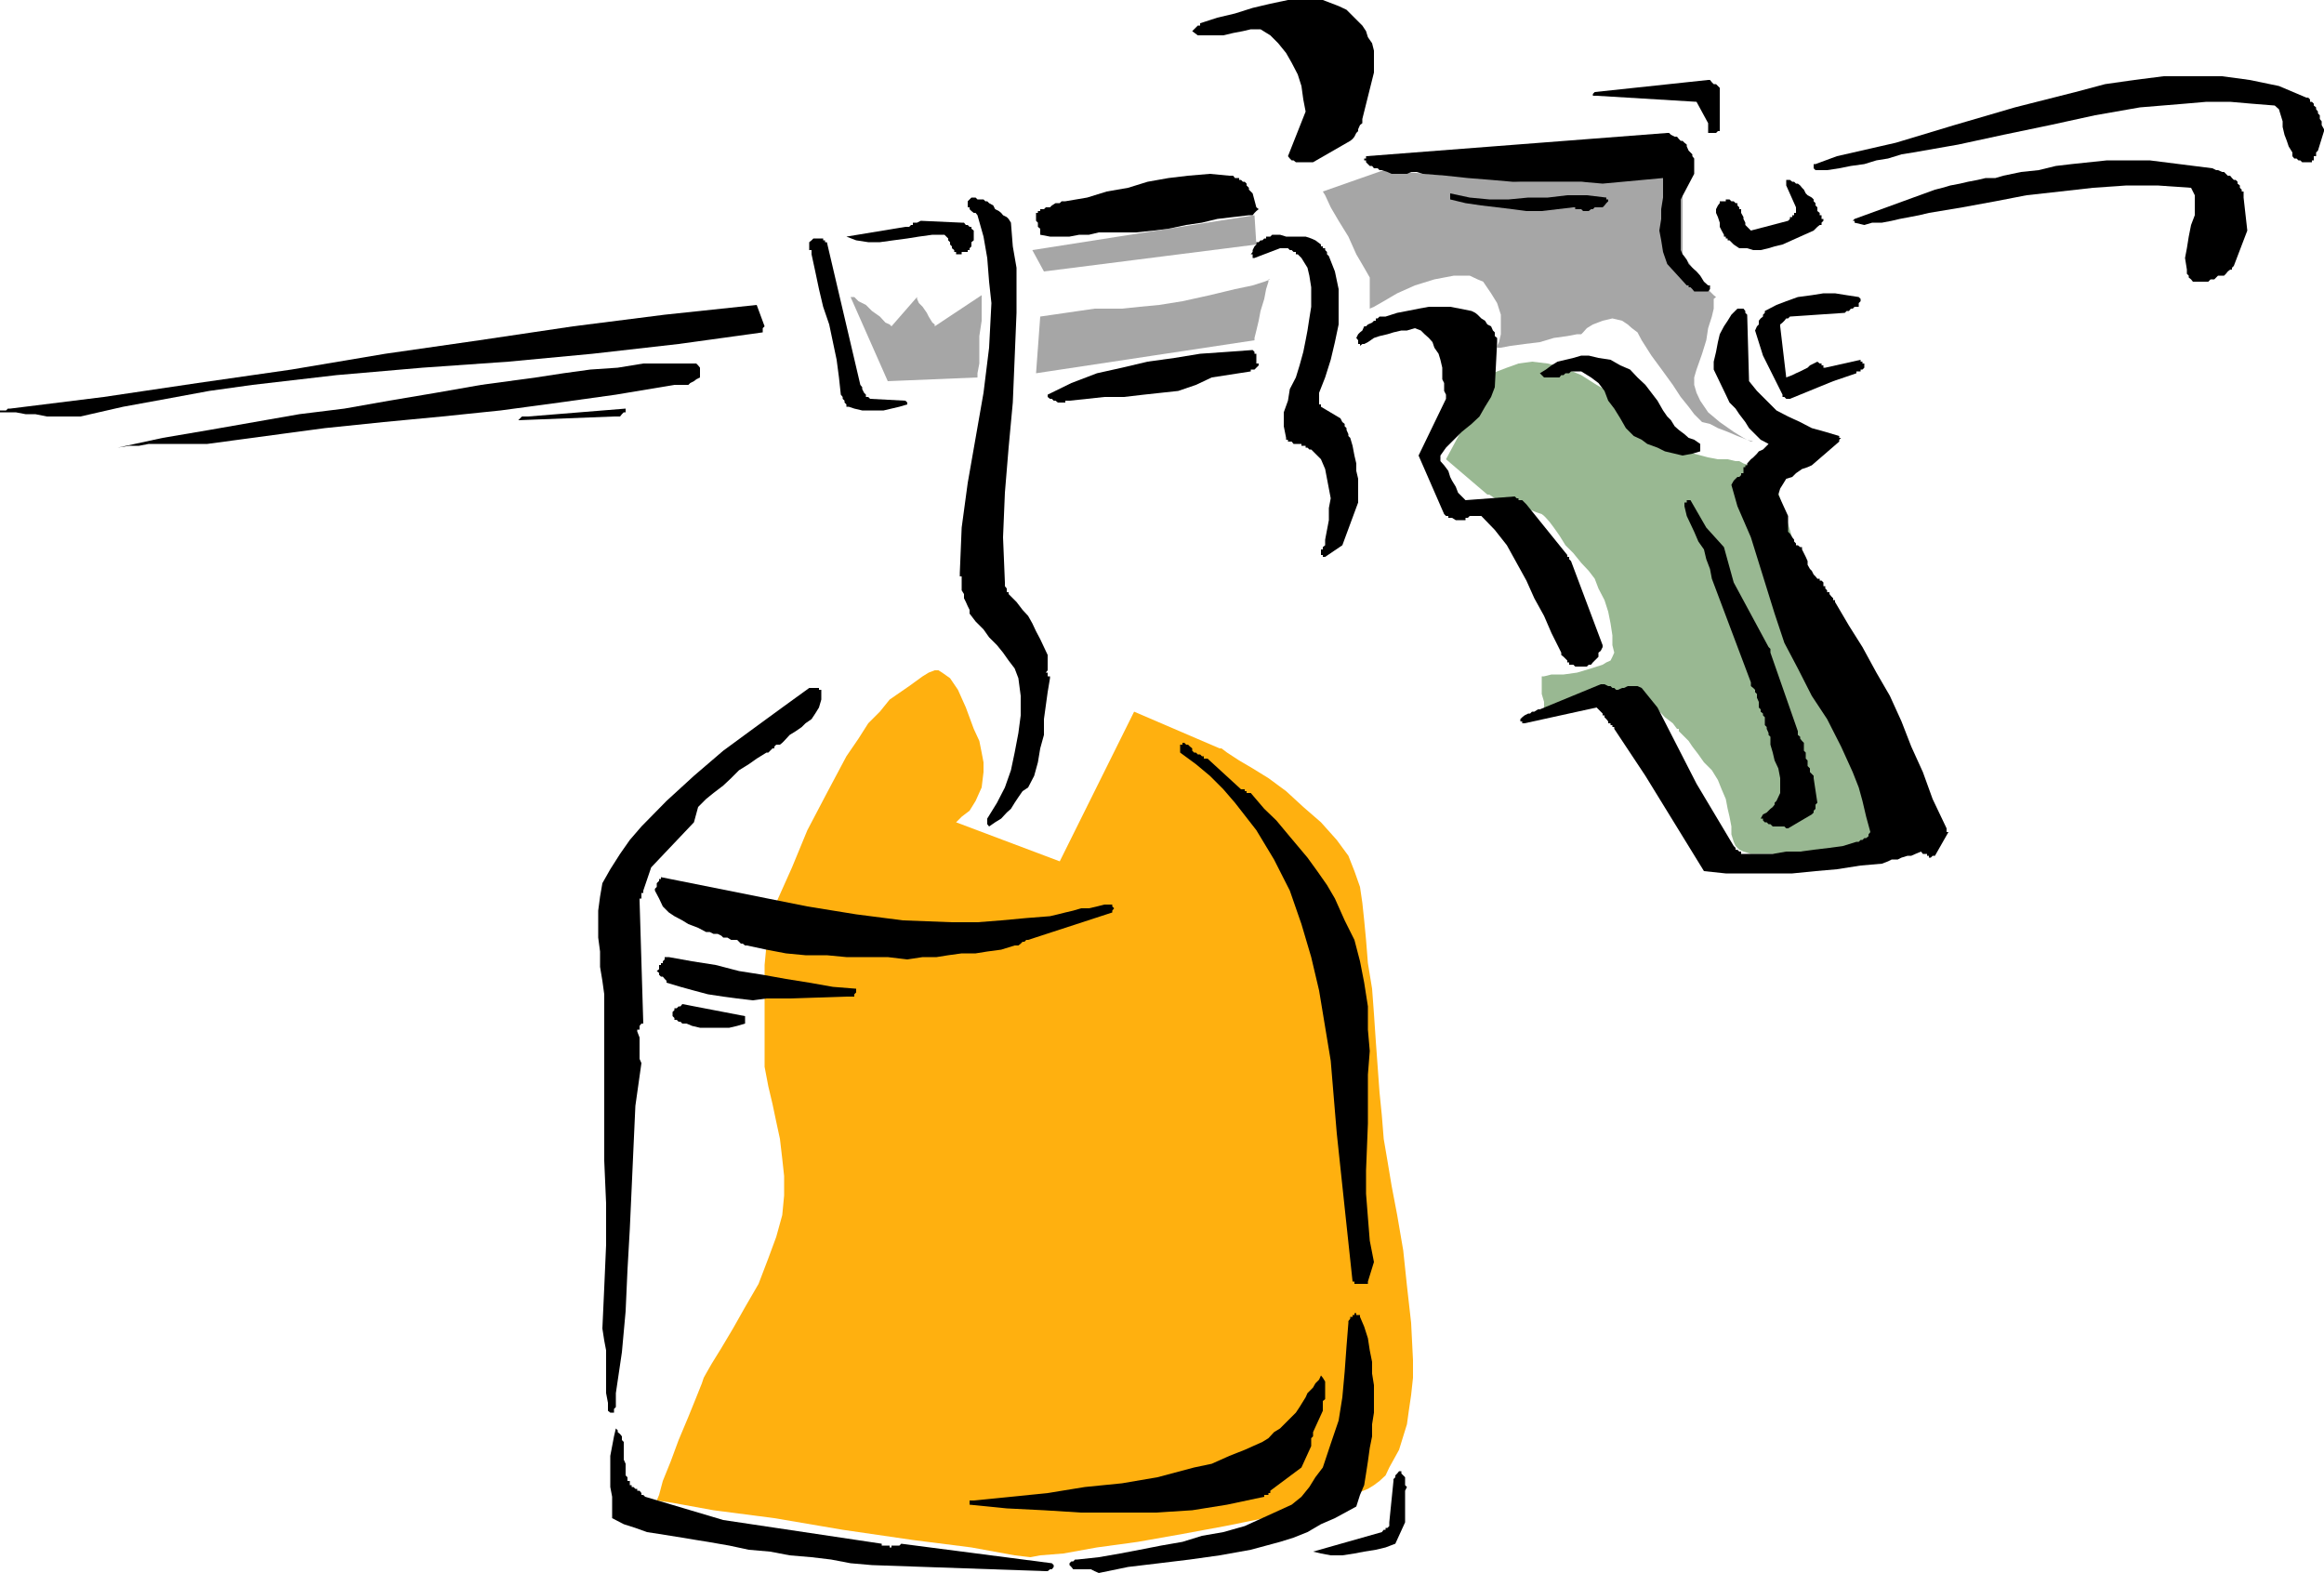 <svg height="324.864" viewBox="0 0 360 243.648" width="480" xmlns="http://www.w3.org/2000/svg"><path style="fill:#a6a6a6" d="m277.55 337.857 1.8 3.312 32.904-4.176-.288-4.536zm52.272 4.536v4.536l.648-.288 1.512-.864 2.088-1.224 2.736-1.224 3.024-.936 3.024-.576h2.448l1.224.576.864.36 1.224 1.8.936 1.512.576 1.8v3.024l-.288 1.224-.288.576v.288h.576l1.512-.288 2.16-.288 2.376-.288 2.16-.648 2.088-.288 1.512-.288h.648l.288-.288.576-.648.936-.576 1.512-.576 1.512-.36 1.512.36.864.576.648.576.864.648.648 1.224 1.512 2.376 1.8 2.448 1.512 2.088 1.224 1.872 1.224 1.512.864 1.152.648.648.288.288.288.288 1.224.288 1.224.648 1.512.576 1.512.648 1.512.576.936.288h.288-.648l-1.152-.576-1.512-.936-2.16-1.512-1.8-1.512-1.224-1.8-.576-1.224-.36-1.224v-1.152l.36-1.224.864-2.448.648-2.088.288-1.872.576-1.8.288-1.224v-1.512l.36-.288-.36-.288-.576-.576-.936-1.224-.864-1.224-.936-1.224-.864-1.224-.36-.576-.288-.288v-13.32l-.288-.648-.288-.576-.288-.288-.936-.648h-1.512l-1.224.288-1.512.36-1.224.576-1.224.936-1.152.288-1.224.576-1.224.288-.936.36-1.152.288-.936.288H353.15l-3.024-.288-3.6-.288-4.248-.36-3.672-.288-3.312-.288h-2.448l-.864-.288-9.432 3.312.36.576.864 1.872 1.224 2.088 1.512 2.448 1.224 2.736 1.224 2.088.864 1.512zm-51.048 5.76-.648 8.784 33.84-5.112v-.36l.288-1.152.36-1.512.288-1.512.576-1.872.288-1.512.36-1.152v-.36h.576-.288l-.936.36-1.8.576-2.736.576-3.888.936-4.248.936-3.6.576-3.024.288-2.736.288h-4.248zm-29.376-3.024 5.76 13.032 13.896-.576v-.648l.288-1.512v-4.248l.36-2.376v-3.961l-7.272 4.824v-.288l-.36-.288-.576-.936-.288-.576-.648-.936-.576-.576-.288-.648v-.288l-3.96 4.536-.288-.288-.648-.288-.864-.936-1.224-.864-.936-.936-1.152-.576-.648-.648z" transform="translate(-117.638 -299.12)"/><path style="fill:#99b892" d="m341.63 370.257 6.984-13.032.288-.288.648-.288 1.512-.576 1.8-.648 2.088-.288 2.448.288 2.448.648 2.736 1.152 2.376 1.512 2.16 1.224 2.088 1.224 1.512 1.224 1.224.864 1.224 1.224 1.224.936 1.152 1.224 1.224 1.224 1.512.864 1.8.648 2.16.576 1.512.288h1.512l1.224.288h.576l.648.36.864.288.936.288.864.288.936.288h.936l.576 2.448 1.8 5.76 2.448 8.136 2.736 9.432 3.024 9.36 2.376 8.496 1.512 5.688.936 2.088v.288l.288.936.36.936V428l-.36 1.224-.288.288-.576.36-.648.288h-.576l-2.16.288-2.664.288-3.384.288-3.024.36h-5.76l-1.152-.36-.648-.288-.576-.576-.288-.648-.36-1.152v-1.224l-.288-1.512-.288-1.224-.288-1.512-.648-1.512-.576-1.44-.936-1.512-1.224-1.224-.864-1.224-.936-1.224-.576-.864-.648-.648-.576-.576-.288-.288v-.36h-.288l-.648-.864-1.224-.936-1.152-1.224-1.224-1.512-1.224-.864-.648-.936-.288-.288-.576.288-1.512.288-2.448.648-2.376.864-2.736.648-2.16.576-1.8.648h-.576v-1.512l-.36-1.224v-2.736h.36l1.152-.288h1.872l2.088-.288 2.16-.648 1.8-.576.576-.36.648-.288.288-.576.288-.648-.288-1.152v-1.512l-.288-1.872-.36-1.8-.576-1.8-.936-1.8-.576-1.512-.936-1.224-1.152-1.224-1.224-1.512-1.224-1.224-.936-1.512-.864-1.224-.648-.864-.576-.648-.288-.288-.36-.288-.864-.288-1.512-.648-1.512-.576-1.8-.648-1.584-.288-.864-.576h-.288z" transform="translate(-117.638 -299.12)"/><path style="fill:#ffb00f" d="m236.654 442.545-.288.936v2.088l-.288 3.024v15.768l.576 3.024.648 2.736.576 2.736.576 2.664.36 3.096.288 2.664v3.024l-.288 3.024-.936 3.384-1.224 3.312-1.512 3.96-2.088 3.6-1.872 3.312-1.8 3.024-1.512 2.448-.864 1.512-.36.648-.288.864-.864 2.16-1.224 3.024-1.512 3.6-1.224 3.312-1.224 3.024-.576 2.16-.36.864 2.448.36 6.336 1.152 9.432 1.224 10.584 1.8 10.872 1.584 9.072 1.152 6.696 1.224 2.448.288 1.512-.288 3.6-.288 5.184-.936 6.336-.864 6.912-1.224 6.624-1.224 6.048-1.224 4.536-1.224 3.672-.864 3.024-.936 2.448-.576 2.376-.936.936-.576.864-.648.936-.864.576-1.224 1.512-2.736 1.224-3.96.288-2.088.36-2.448.288-2.664v-2.736l-.288-5.76-.648-5.76-.576-5.472-.936-5.472-.864-4.536-.648-3.888-.576-3.384-.288-3.6-.36-3.6-.288-3.96-.288-3.96-.288-4.248-.288-3.888-.648-3.96-.288-3.6-.288-3.024-.288-2.736-.36-2.448-.864-2.448-.936-2.376-1.8-2.448-2.448-2.736-2.736-2.376-2.664-2.448-2.736-2.016-2.448-1.512-2.088-1.224-1.872-1.224-.864-.648h-.288l-13.248-5.688-11.52 23.184-16.056-6.048.288-.288.576-.576 1.224-.936.936-1.512.936-2.088.288-2.376V417.2l-.288-1.512-.36-1.8-.864-1.872-1.224-3.312-1.224-2.736-1.224-1.8-1.224-.864-.576-.36h-.576l-.936.36-.936.576-2.088 1.512-3.024 2.088-1.512 1.872-1.8 1.8-1.512 2.376-1.872 2.736-3.024 5.688-3.024 5.76-2.376 5.76-2.16 4.824-1.224 3.024z" transform="translate(-117.638 -299.12)"/><path style="fill:#000" d="m477.638 319.137-.36-.648v-.576l-.288-.36v-.576l-.288-.288v-.288l-.288-.36v-.288l-.36-.288v-.288l-.288-.288h-.288v-.36l-.288-.288h-.288l-4.248-1.8-4.536-.936-4.248-.576h-9.072l-4.536.576-4.536.648-4.608 1.224-9.36 2.376-9.36 2.736-9.072 2.736-9.144 2.088-3.312 1.224h-.288v.648l.288.288h1.8l1.872-.288 1.8-.36 2.088-.288 1.872-.576 1.8-.288 2.088-.648 1.8-.288 6.984-1.224 6.984-1.512 7.272-1.512 6.912-1.512 6.984-1.224 6.984-.576 3.312-.288h3.672l3.312.288 3.6.288.648.576.288.936.288.936v.864l.288 1.224.36.936.288.864.576.936v.576l.288.36h.36l.288.288h.288l.288.288h1.512v-.288h.288v-.648h.36v-.576l.288-.288.936-3.024v-.288z" transform="translate(-117.638 -299.12)"/><path style="fill:#000" d="m465.758 334.833-.576-5.112v-.936h-.288v-.288l-.288-.288v-.36l-.36-.288v-.288l-.288-.288h-.288l-.288-.288-.288-.36h-.36l-.288-.288-.288-.288h-.288l-.648-.288h-.288l-.576-.288-9.72-1.224h-6.624l-2.736.288-2.736.288-2.448.288-2.664.648-2.736.288-2.736.576-1.224.36h-1.512l-1.224.288-1.512.288-1.224.288-1.512.288-1.224.36-1.152.288-12.456 4.536-.288.288h.288v.288l1.512.36 1.224-.36h1.512l1.512-.288 1.224-.288 1.512-.288 1.512-.288 1.512-.36 5.184-.864 5.112-.936 4.824-.936 5.184-.576 5.112-.576 5.184-.36h4.824l5.184.36.576 1.152v3.096l-.576 1.512-.36 1.8-.288 1.8-.288 1.512.288 1.8v.648l.288.288v.288l.36.288.288.36h2.376l.36-.36h.576l.288-.288.288-.288h.936l.288-.288.288-.36.36-.288h.288v-.288l.288-.288zm-46.584 92.592-2.16-4.536-1.512-4.176-1.8-3.96-1.512-3.888-1.8-3.96-2.088-3.6-2.16-3.96-2.088-3.312-2.16-3.672v-.288h-.288v-.288l-.288-.288-.288-.36v-.288h-.36v-.288l-.288-.288v-.36h-.288v-.576l-.288-.288h-.288v-.288h-.36l-.288-.36-.288-.288-.288-.576-.288-.288-.36-.648v-.576l-.288-.648-.288-.576-.288-.576v-.36h-.288l-.36-.288h-.288v-.288l-.288-.288v-.288l-.288-.36-.36-.576-.288-.288v-2.448l-1.512-3.312.288-.936.36-.576.576-.936.936-.288.576-.576.936-.648.864-.288.648-.288 4.248-3.672v-.288l.288-.288h-.288v-.288l-2.16-.648-2.088-.576-1.8-.936-1.872-.864-1.8-.936-1.512-1.512-1.512-1.512-1.224-1.512-.288-10.296-.288-.288v-.288l-.288-.36h-.936l-.936.936-.576.936-.576.864-.648 1.224-.288 1.224-.288 1.512-.36 1.512v1.224l1.872 3.888.576 1.224.936.936.576.864.936 1.224.576.936.936.936.864.864 1.224.648-.288.288-.288.288-.288.288-.648.288-.288.36-.576.576-.36.288-.576.648v.288h-.288v.288h-.288v.936h-.36v.288l-.288.288h-.288l-.288.288-.288.288-.36.648.936 3.312 2.088 4.824 3.672 11.808 1.512 4.536 2.088 3.96 2.16 4.248 2.376 3.6 2.16 4.248 1.8 3.96.936 2.376.576 2.088.576 2.448.648 2.376-.288.36v.288l-.36.288h-.288l-.288.288h-.288l-.288.288h-.36l-2.088.648-2.088.288-2.448.288-2.088.288h-2.16l-2.088.36h-4.896v-.36h-.288l-.288-.288h-.288v-.288l-.288-.288-5.76-9.648-6.048-11.808-2.448-3.024-.648-.288h-1.512l-.576.288h-.288l-.648.288h-.288l-.288-.288h-.288l-.288-.288h-.36l-.576-.288h-.576l-9.432 3.888h-.288l-.576.36h-.36l-.288.288h-.288l-.576.288-.36.288-.288.288v.36h.288v.288h.36l11.16-2.448.288.288.36.36.288.288v.288h.288v.288l.288.288.288.36v.288h.36v.288h.288v.288h.288v.288l4.824 7.272 9.072 14.76 3.384.36h10.296l3.6-.36 3.312-.288 3.672-.576 3.312-.288.936-.36.576-.288h.936l.576-.288.936-.288h.576l.648-.288.864-.36.288.36h.648v.288h.288v.288h.288l.288-.288h.36l2.088-3.672h-.288v-.576z" transform="translate(-117.638 -299.12)"/><path style="fill:#000" d="M406.142 355.137h-.288v-.288l-5.472 1.224h-.288v-.36h-.288v-.288h-.288l-.36-.288-.576.288-.576.288-.36.36-.576.288-.576.288-.648.288-.576.288-.936.36-.936-7.92v-.288l.36-.288.288-.288.288-.36h.288l.288-.288 8.496-.576.288-.288h.36l.288-.36h.288l.288-.288h.648v-.576l.288-.288v-.36l-.288-.288-1.872-.288-1.8-.288h-1.8l-1.8.288-2.16.288-1.8.648-1.512.576-1.8.936v.288l-.288.288v.288l-.36.288-.288.36v.576l-.288.288-.288.648 1.224 3.888 3.024 6.048v.36h.288l.288.288h.576l6.696-2.736 3.6-1.224v-.288h.648v-.288h.288l.288-.288v-.648h-.288zm-6.984 68.328-.576-3.816v-.36l-.288-.288-.288-.288v-.576l-.36-.36v-.864l-.288-.288v-.936l-.288-.288v-1.224l-.288-.288-.288-.36v-.288l-.36-.288v-.576l-4.248-12.168v-.576l-.288-.288-5.4-10.008-1.512-5.472-2.736-3.024-2.448-4.248h-.576v.36h-.36v.576l.36 1.512.576 1.224.576 1.224.648 1.512.864 1.224.36 1.512.576 1.512.288 1.512 6.048 16.056v.576l.36.288.288.288v.36l.288.288v.576l.288.648v.864l.288.288v.36l.36.288v.288l.288.288v1.224l.288.288v.288l.288.648v.288l.288.288v1.224l.36 1.224.288 1.224.576 1.224.288 1.512v2.304l-.576 1.224-.288.288v.288l-.288.36-.36.288-.288.288-.288.288-.576.288-.36.648h.36v.288l.288.288h.288l.288.288h.288l.36.36h1.8l.288.288h.288l3.672-2.16.288-.288v-.288l.288-.288v-.648zm.648-90.72v-.288h-.288v-.36l-.36-.288v-.576l-.288-.288v-.36l-.288-.288v-.288l-.288-.288-.648-.36-.288-.288-.288-.576-.288-.288-.288-.36-.36-.288h-.288l-.288-.288h-.288l-.36-.288h-.576v.864l1.512 3.384v.864h-.288v.36h-.288v.288h-.36v.288l-.288.288-5.76 1.512-.288-.288-.288-.288-.288-.288v-.36l-.288-.576v-.288l-.36-.648v-.576h-.288v-.288l-.288-.288v-.36h-.288l-.288-.288h-.36l-.288-.288h-.576v.288h-.936v.288l-.288.36-.288.576v.576l.288.648.288.864v.648l.288.576.36.648v.288h.288v.288h.288v.288h.288l.648.648.864.576h1.224l.936.288h1.152l1.224-.288.936-.288 1.224-.288 4.824-2.16.288-.288.288-.288.36-.288h.288v-.36l.288-.288v-.288h-.288v-.288zm-15.768-13.968v-6.048l-.288-.288-.288-.288h-.36l-.288-.288-.288-.36h-.288l-17.568 1.872-.288.288v.288h.576l15.48.936 1.8 3.312v1.512h1.224l.288-.288h.288v-.288zm-1.8 24.552-.648-.576-.576-.936-.576-.648-.648-.576-.576-.576-.288-.648-.648-.864-.288-.648v-7.848l2.088-3.96v-2.376l-.288-.36v-.288l-.288-.288-.288-.288-.288-.648v-.288l-.36-.288-.288-.288h-.288l-.288-.288-.288-.36h-.36l-.576-.288-.288-.288h-.288l-46.656 3.6v.36h-.288v.288h.288v.288l.288.288.288.288h.36l.288.36h.576l.288.288h.36l.864.288.648.288h2.376l.648-.288h.864l.936.288 3.6.288 3.384.36 3.6.288 3.312.288h10.656l3.312.288 9.36-.864v3.024l-.288 1.8v1.512l-.288 1.8.288 1.512.288 1.8.648 1.872 3.024 3.312h.288v.288h.288l.288.288.288.36h2.16l.288-.36v-.576zm-1.224 25.416v-.865l-.936-.648-.864-.288-.648-.576-.864-.648-.648-.576-.576-.936-.576-.576-.648-.936-.864-1.512-.936-1.224-.936-1.224-1.224-1.152-1.152-1.224-1.512-.648-1.512-.864-1.872-.288-1.512-.36h-1.152l-1.224.36-1.224.288-1.224.288-.936.576-.864.648-.936.576.288.288.36.36h2.376l.288-.36h.36l.288-.288h.576l.288-.288h1.584l1.512.936 1.152.864.936 1.224.576 1.512.936 1.224.936 1.512.864 1.512 1.224 1.224 1.224.576.864.648 1.584.576 1.152.576 1.512.36 1.224.288 1.512-.288 1.224-.36v-.288zm-15.12 30.312-4.896-13.032-.288-.288v-.36h-.288v-.288l-6.336-7.848-.288-.288-.36-.36h-.576v-.288h-.288l-.288-.288-7.632.576-.576-.576-.576-.576-.36-.936-.576-.936-.288-.576-.288-.936-.648-.864-.576-.648v-.865l.864-1.224 1.224-1.224 1.224-1.224 1.512-1.224 1.224-1.152.864-1.512.936-1.512.576-1.512.36-6.984v-.647l-.36-.288v-.576l-.288-.288-.288-.648-.576-.288-.36-.576-.576-.36-.576-.576-.36-.288-.576-.288-1.8-.36-1.512-.288h-3.312l-1.584.288-1.8.36-1.512.288-1.8.576h-.936l-.288.288h-.288v.36h-.288l-.288.288-.648.288-.288.288h-.288l-.288.648-.36.288-.288.288-.288.576.288.36v.576h.288v.288l.36-.288h.288l.576-.288.936-.648.864-.288 1.224-.288.936-.288 1.224-.288h.864l1.224-.36.936.36.576.576.648.576.576.648.288.864.648.936.288.936.288 1.224v1.8l.288.576v1.224l.288.576v.648l-4.248 8.784 3.96 9.072.288.288h.36v.288h.576l.576.36h1.512v-.36h.36l.288-.288h1.8l2.088 2.16 1.872 2.376 1.512 2.736 1.512 2.736 1.224 2.736 1.512 2.736 1.152 2.664 1.512 3.024v.36l.36.288.288.288.288.288v.288h.288v.36h.648l.288.288h1.8l.288-.288h.36l.288-.36.288-.288.288-.288.288-.288v-.648l.36-.288.288-.576z" transform="translate(-117.638 -299.12)"/><path style="fill:#000" d="M366.47 330.009v-.288l-3.024-.36h-3.024l-3.024.36h-3.024l-3.024.288h-3.024l-3.024-.288-3.024-.648v.288h-.288.288v.648l2.376.576 2.448.36 2.448.288 2.376.288 2.16.288h2.376l2.448-.288 2.448-.288h.288v.288h.936l.288.288h.864l.36-.288h.288l.288-.288h1.224l.288-.288.288-.36.288-.288v-.288zm-31.176 204.264v-4.248l.288-.576-.288-.288v-1.224l-.288-.288-.288-.288V527h-.36l-.288.36-.288.288v.288l-.288.288v.288l-.648 6.408v.576l-.288.288h-.288v.288h-.288l-.288.36-10.656 3.024 1.224.288 1.512.288h1.8l1.872-.288 1.512-.288 1.8-.288 1.512-.36 1.512-.576 1.512-3.312v-.647zm-4.824-17.208v-3.385l-.288-1.8v-1.8l-.36-1.8-.288-1.872-.576-1.8-.648-1.512v-.288h-.576v-.288h-.288v.288h-.288v.288h-.36v.288l-.288.36v.288l-.288 3.6-.288 3.96-.36 3.96-.576 3.6-1.224 3.6-1.224 3.672-1.152 1.512-.936 1.512-1.224 1.512-1.512 1.224-7.272 3.312-3.312.936-3.312.576-3.024.936-3.312.576-3.312.648-3.024.576-3.312.576-3.312.36h-.36l-.288.288h-.288l-.288.288v.288l.288.288.288.36h2.736l.576.288.648.288 4.536-.936 4.824-.576 4.752-.576 4.608-.648 4.824-.864 4.536-1.224 2.088-.648 2.16-.864 2.088-1.224 2.16-.936 3.312-1.8.576-1.8.648-1.512.288-1.8.288-1.872.288-2.088.36-1.8v-1.872l.288-1.8v-.576zm0-22.465-.648-3.311-.288-3.6-.288-3.672v-3.6l.288-7.272v-7.56l.288-3.672-.288-3.312V455l-.576-3.672-.648-3.312-.864-3.312-1.512-3.024-1.512-3.384-1.224-2.088-1.512-2.16-1.512-2.088-1.512-1.8-1.512-1.8-1.8-2.16-1.872-1.8-2.088-2.448h-.648v-.288h-.288v-.288h-.576l-5.184-4.752h-.576v-.36h-.288l-.288-.288h-.36l-.288-.288h-.288l-.288-.288v-.36l-.36-.288-.288-.288h-.288l-.288-.288h-.288v.288h-.36v1.224l2.448 1.8 2.16 1.8 2.088 2.088 1.8 2.088 3.312 4.248 2.736 4.536 2.448 4.824 1.8 5.184 1.512 5.112 1.224 5.184 1.8 10.872.936 11.232 1.224 11.52 1.224 11.448h.288v.36h2.088v-.36zm0-184.247v-3.384l-.288-1.152-.648-.936-.288-.936-.576-.864-.936-.936-.576-.576-.936-.936-1.224-.576-2.448-.936h-5.4l-2.736.576-2.736.648-2.736.864-2.736.648-2.664.864v.36h-.36l-.288.288-.288.288-.288.288.864.648h3.96l1.512-.36 1.512-.288 1.224-.288h1.512l1.512.936 1.224 1.224 1.224 1.512.864 1.512.936 1.8.576 1.8.288 2.088.36 1.872-2.736 6.912.288.36.288.288h.288l.36.288h2.664l5.76-3.312.36-.288.288-.36.288-.576.288-.288v-.288l.288-.648.36-.288v-.648zm-2.448 66.6v-3.673l-.288-1.224v-1.152l-.288-1.224-.288-1.512-.36-1.224-.288-.288v-.288l-.288-.648v-.288l-.288-.288v-.36l-.36-.288-.288-.576-3.024-1.8v-.36h-.288v-1.8l.936-2.376.864-2.736.648-2.736.576-2.736v-5.472l-.576-2.736-.936-2.376-.288-.288v-.36l-.288-.288v-.288h-.36v-.288h-.288v-.288l-.864-.648-.648-.288-.864-.288h-3.024l-.936-.288h-1.224l-.288.288h-.648v.288h-.288l-.288.288h-.288l-.288.288h-.36v.36l-.288.288-.288.576v.288l-.288.36h.288v.576h.288l3.96-1.512h1.224l.288.288h.288l.288.288h.36v.36h.288l.288.288.288.288.936 1.512.288 1.224.288 1.8v3.024l-.288 1.8-.288 1.872-.288 1.512-.36 1.8-.576 2.088-.576 1.872-.936 1.8-.288 1.8-.648 1.8v2.16l.36 1.8v.288h.288v.288h.576l.288.36h1.224v.288h.648v.288h.288l.288.288h.288l.288.288.36.36.288.288.288.288.288.288.648 1.512.288 1.512.288 1.512.288 1.512-.288 1.512v1.872l-.288 1.512-.288 1.512v.865l-.36.288v.36h-.288v.864h.288v.288h.36l2.664-1.8z" transform="translate(-117.638 -299.12)"/><path style="fill:#000" d="M322.91 515.193v-2.088l-.36-.576-.288-.36-.288.648-.288.288-.288.288-.36.648-.576.576-.288.288-.288.648-.36.576-.576.936-.576.864-.936.936-.576.576-.936.936-.936.576-.864.936-.936.576-2.736 1.224-2.376.936-2.736 1.224-2.736.576-5.688 1.512-5.472.936-5.76.576-5.76.936-5.688.576-5.76.576h-.648v.648l5.76.576 5.76.288 5.76.36h11.52l5.688-.36 5.4-.864 5.76-1.224v-.288h.648v-.288h.288v-.36l4.824-3.6 1.512-3.312v-1.224l.288-.288v-.648l1.512-3.312v-1.512l.36-.288v-.288zm-10.656-160.056v-1.224h-.288v-.288l-.288-.288-3.96.288-4.176.288-3.96.648-4.176.576-3.96.936-3.888.864-3.96 1.512-3.672 1.8v.36l.36.288h.288l.288.288h.288l.36.288h1.152v-.288h.648l2.736-.288 2.664-.288h3.024l3.096-.36 2.664-.288 2.664-.288 2.736-.936 2.448-1.152 6.048-.936v-.288h.576l.288-.288.36-.36v-.288h-.36v-.288zm0-23.904-.576-2.16-.288-.288-.288-.288v-.288l-.36-.36v-.288l-.288-.288h-.288l-.288-.288h-.288v-.288h-.648l-.288-.36h-.576l-3.024-.288-3.384.288-3.024.36-3.24.576-3.024.936-3.312.576-3.024.936-3.384.576h-.576l-.288.288h-.648l-.576.36-.288.288h-.648l-.288.288h-.576v.288h-.36v.288h-.288v1.224l.288.288v.648l.36.288v.935l1.512.288h3.024l1.512-.288h1.512l1.512-.36h5.76l2.736-.288 2.304-.288 2.736-.576 2.448-.36 2.376-.576 2.448-.288 2.448-.288h.576l.288-.36.288-.288.36-.288-.36-.288zm-22.032 108.576-.288-.288v-.288h-1.224l-1.152.288-1.224.288h-1.224l-1.224.36-1.224.288-1.152.288-1.224.288-3.672.288-3.888.36-3.672.288h-3.96l-7.56-.288-7.272-.936-7.56-1.224-7.56-1.512-7.56-1.512-7.56-1.512v.288h-.288v.288l-.36.36v.576l-.288.288v.288l.648 1.224.576 1.224.936.936.864.576 1.224.648.936.576 1.512.576 1.224.648h.576l.576.288h.648l.576.288.288.288h.648l.576.36h.936l.288.288.288.288h.288l.36.288h.288l3.024.648 3.024.576 3.024.288h3.312l3.024.288h6.408l3.024.36 2.376-.36h2.16l1.8-.288 2.088-.288h2.16l1.8-.288 2.16-.288 2.088-.648h.576l.36-.288.288-.288h.288l.288-.288h.288l13.032-4.248v-.288zm-9.648 101.448-23.328-3.024-.288.288h-1.224v.288h-.288v-.288h-1.224v-.288l-24.552-3.672-12.096-3.6-.288-.288h-.288v-.288l-.288-.36h-.36v-.288h-.288l-.288-.288h-.288v-.288h-.288v-.648h-.36v-.576l-.288-.288v-1.8l-.288-.648v-2.736l-.288-.288v-.576l-.288-.36-.36-.288v-.288l-.288-.288-.288 1.224-.288 1.512-.288 1.512v4.824l.288 1.512v3.312l1.8.936 1.8.576 1.8.648 1.872.288 1.8.288 1.8.288 2.16.36 1.8.288 3.312.576 3.024.648 3.312.288 3.024.576 3.384.288 3.024.36 3.024.576 3.312.288 26.928.936h.288l.36-.288h.288l.288-.36v-.288zm-.288-137.088v-.288h-.36v-.576h-.288l.288-.36v-2.376l-.576-1.224-.576-1.224-.648-1.224-.576-1.224-.648-1.152-.864-.936-.936-1.224-.864-.864-.36-.36v-.288h-.288v-.576l-.288-.36v-.576l-.288-6.984.288-6.912.576-6.984.648-6.984.288-6.912.288-6.984v-6.984l-.576-3.312-.288-3.672-.36-.576-.288-.288-.576-.288-.288-.36-.36-.288-.576-.288-.288-.576-.648-.36-.288-.288h-.288l-.288-.288h-.936l-.288-.288h-.648l-.288.288-.288.288v.936h.288v.288l.288.288.36.288h.288l.288.36.936 3.312.576 3.312.288 3.672.36 3.312-.36 6.912-.864 6.984-1.224 6.984-1.224 6.984-.936 6.912-.288 6.984v.576h.288v2.16l.36.576v.648l.288.576.288.648.288.576v.576l.936 1.224 1.224 1.224.864 1.224 1.224 1.224.936 1.152.864 1.224.936 1.224.576 1.512.36 2.736v3.024l-.36 2.736-.576 3.024-.576 2.736-.936 2.664-1.224 2.376-1.512 2.448v.864l.288.36.936-.648.936-.576.864-.936.648-.576.576-.936.576-.864.648-.936.864-.576.936-1.8.576-2.088.36-2.16.576-2.088v-2.448l.288-2.088.288-2.088z" transform="translate(-117.638 -299.12)"/><path style="fill:#000" d="M268.478 336.057v-1.224l-.36-.288v-.288h-.288l-.288-.288h-.288l-.288-.36h-.36l-6.336-.288-.576.288h-.648v.36h-.288l-.288.288h-.576l-9.144 1.512 1.512.576 1.872.288h1.8l2.088-.288 2.16-.288 1.8-.288 2.088-.288h1.872l.288.288.288.288v.288l.288.288v.36l.288.288v.288l.36.288v.288h.288v.36h.864v-.36h.936v-.288h.288v-.288l.288-.288v-.648l.36-.288zm-10.296 25.416-.288-.288-5.472-.288-.288-.288h-.36v-.36l-.288-.288-.288-.576v-.288l-.288-.36-5.184-22.104h-.288v-.288h-.288v-.288h-1.512l-.288.288-.36.288v1.224h.36v.648l.576 2.664.576 2.736.648 2.736.936 2.736.576 2.736.576 2.736.36 2.736.288 2.664.288.36v.288l.288.288v.288l.288.288v.36h.36l.864.288 1.224.288h3.312l1.224-.288 1.224-.288 1.224-.36v-.288zm-7.92 91.08v-.288l-3.6-.288-3.672-.648-3.6-.576-3.6-.648-3.672-.576-3.6-.936-3.672-.576-3.6-.648h-.648v.36l-.288.288v.288h-.288v.288h-.288v.647l-.36.288.36.288v.288l.288.288h.288l.288.36.288.288v.288l2.16.648 2.088.576 2.16.576 2.376.36 2.16.288 2.448.288 2.088-.288h3.6l8.784-.288h1.224v-.36l.288-.288z" transform="translate(-117.638 -299.12)"/><path style="fill:#000" d="M244.862 407.193v-1.224h-.36v-.288h-1.512l-4.176 3.024-4.536 3.312-4.608 3.384-4.536 3.888-4.248 3.888-3.888 3.96-1.8 2.088-1.512 2.16-1.512 2.376-1.224 2.16-.36 2.088-.288 2.16v4.176l.288 2.16v2.376l.36 2.16.288 2.088v25.776l.288 6.624v6.408l-.288 6.624-.288 6.336.288 1.872.288 1.512v6.624l.288 1.512v1.224l.36.288h.576v-.576l.288-.288v-2.16l.936-6.336.576-6.336.288-6.408.36-6.336.288-6.336.288-6.408.288-6.336.936-6.624-.288-.648v-3.312l-.36-.936v-.288h.36v-.576l.288-.36h.288l-.576-19.08v-.288h.288v-.864h.288v-.36l1.224-3.6 6.624-6.984.648-2.376 1.224-1.224 1.152-.936 1.512-1.152 1.224-1.152 1.224-1.224 1.512-.936 1.224-.864 1.512-.936h.288l.288-.288.36-.36h.288v-.288l.288-.288h.576l.36-.288.288-.288.864-.936.936-.576.936-.648.576-.576.936-.648.576-.864.576-.936.36-1.224v-.288zm-8.784-57.528-1.224-3.312-14.256 1.512-14.184 1.8-14.544 2.16-14.544 2.088-14.544 2.448-14.544 2.088-14.544 2.16-14.472 1.8h-.36l-.288.288h-.936v.288h2.448l1.512.288h1.512l1.8.36h5.184l6.624-1.512 6.696-1.224 6.624-1.224 6.696-.936 13.032-1.512 13.32-1.152 13.32-.936 13.032-1.224 13.32-1.512 13.032-1.8v-.648z" transform="translate(-117.638 -299.12)"/><path style="fill:#000" d="M233.054 457.377v-.864l-9.72-1.872-.288.36h-.288l-.288.288h-.36v.288l-.288.288v.648l.288.288v.288h.36l.288.288h.288l.288.288h.648l.864.36 1.224.288h4.536l1.224-.288 1.224-.36v-.288zm-6.984-100.44v-.864l-.288-.36-.288-.288h-8.208l-3.96.648-4.248.288-4.176.576-4.248.648-4.248.576-4.248.576-6.984 1.224-7.272 1.224-6.912 1.224-6.984.864-6.984 1.224-6.984 1.224-7.2 1.224-6.984 1.512 1.8-.288h1.512l1.512-.288h9.072l9.072-1.224 9.144-1.224 9.072-.936 9.072-.864 9.072-.936 9.072-1.224 8.784-1.224 9.072-1.512h2.16l.288-.288.576-.288.36-.288.576-.288v-.36zm-11.52 5.472-15.12 1.224h-.936l-.288.288-.288.288 14.832-.576h.936l.288-.36.288-.288h.288v-.576z" transform="translate(-117.638 -299.12)"/></svg>
